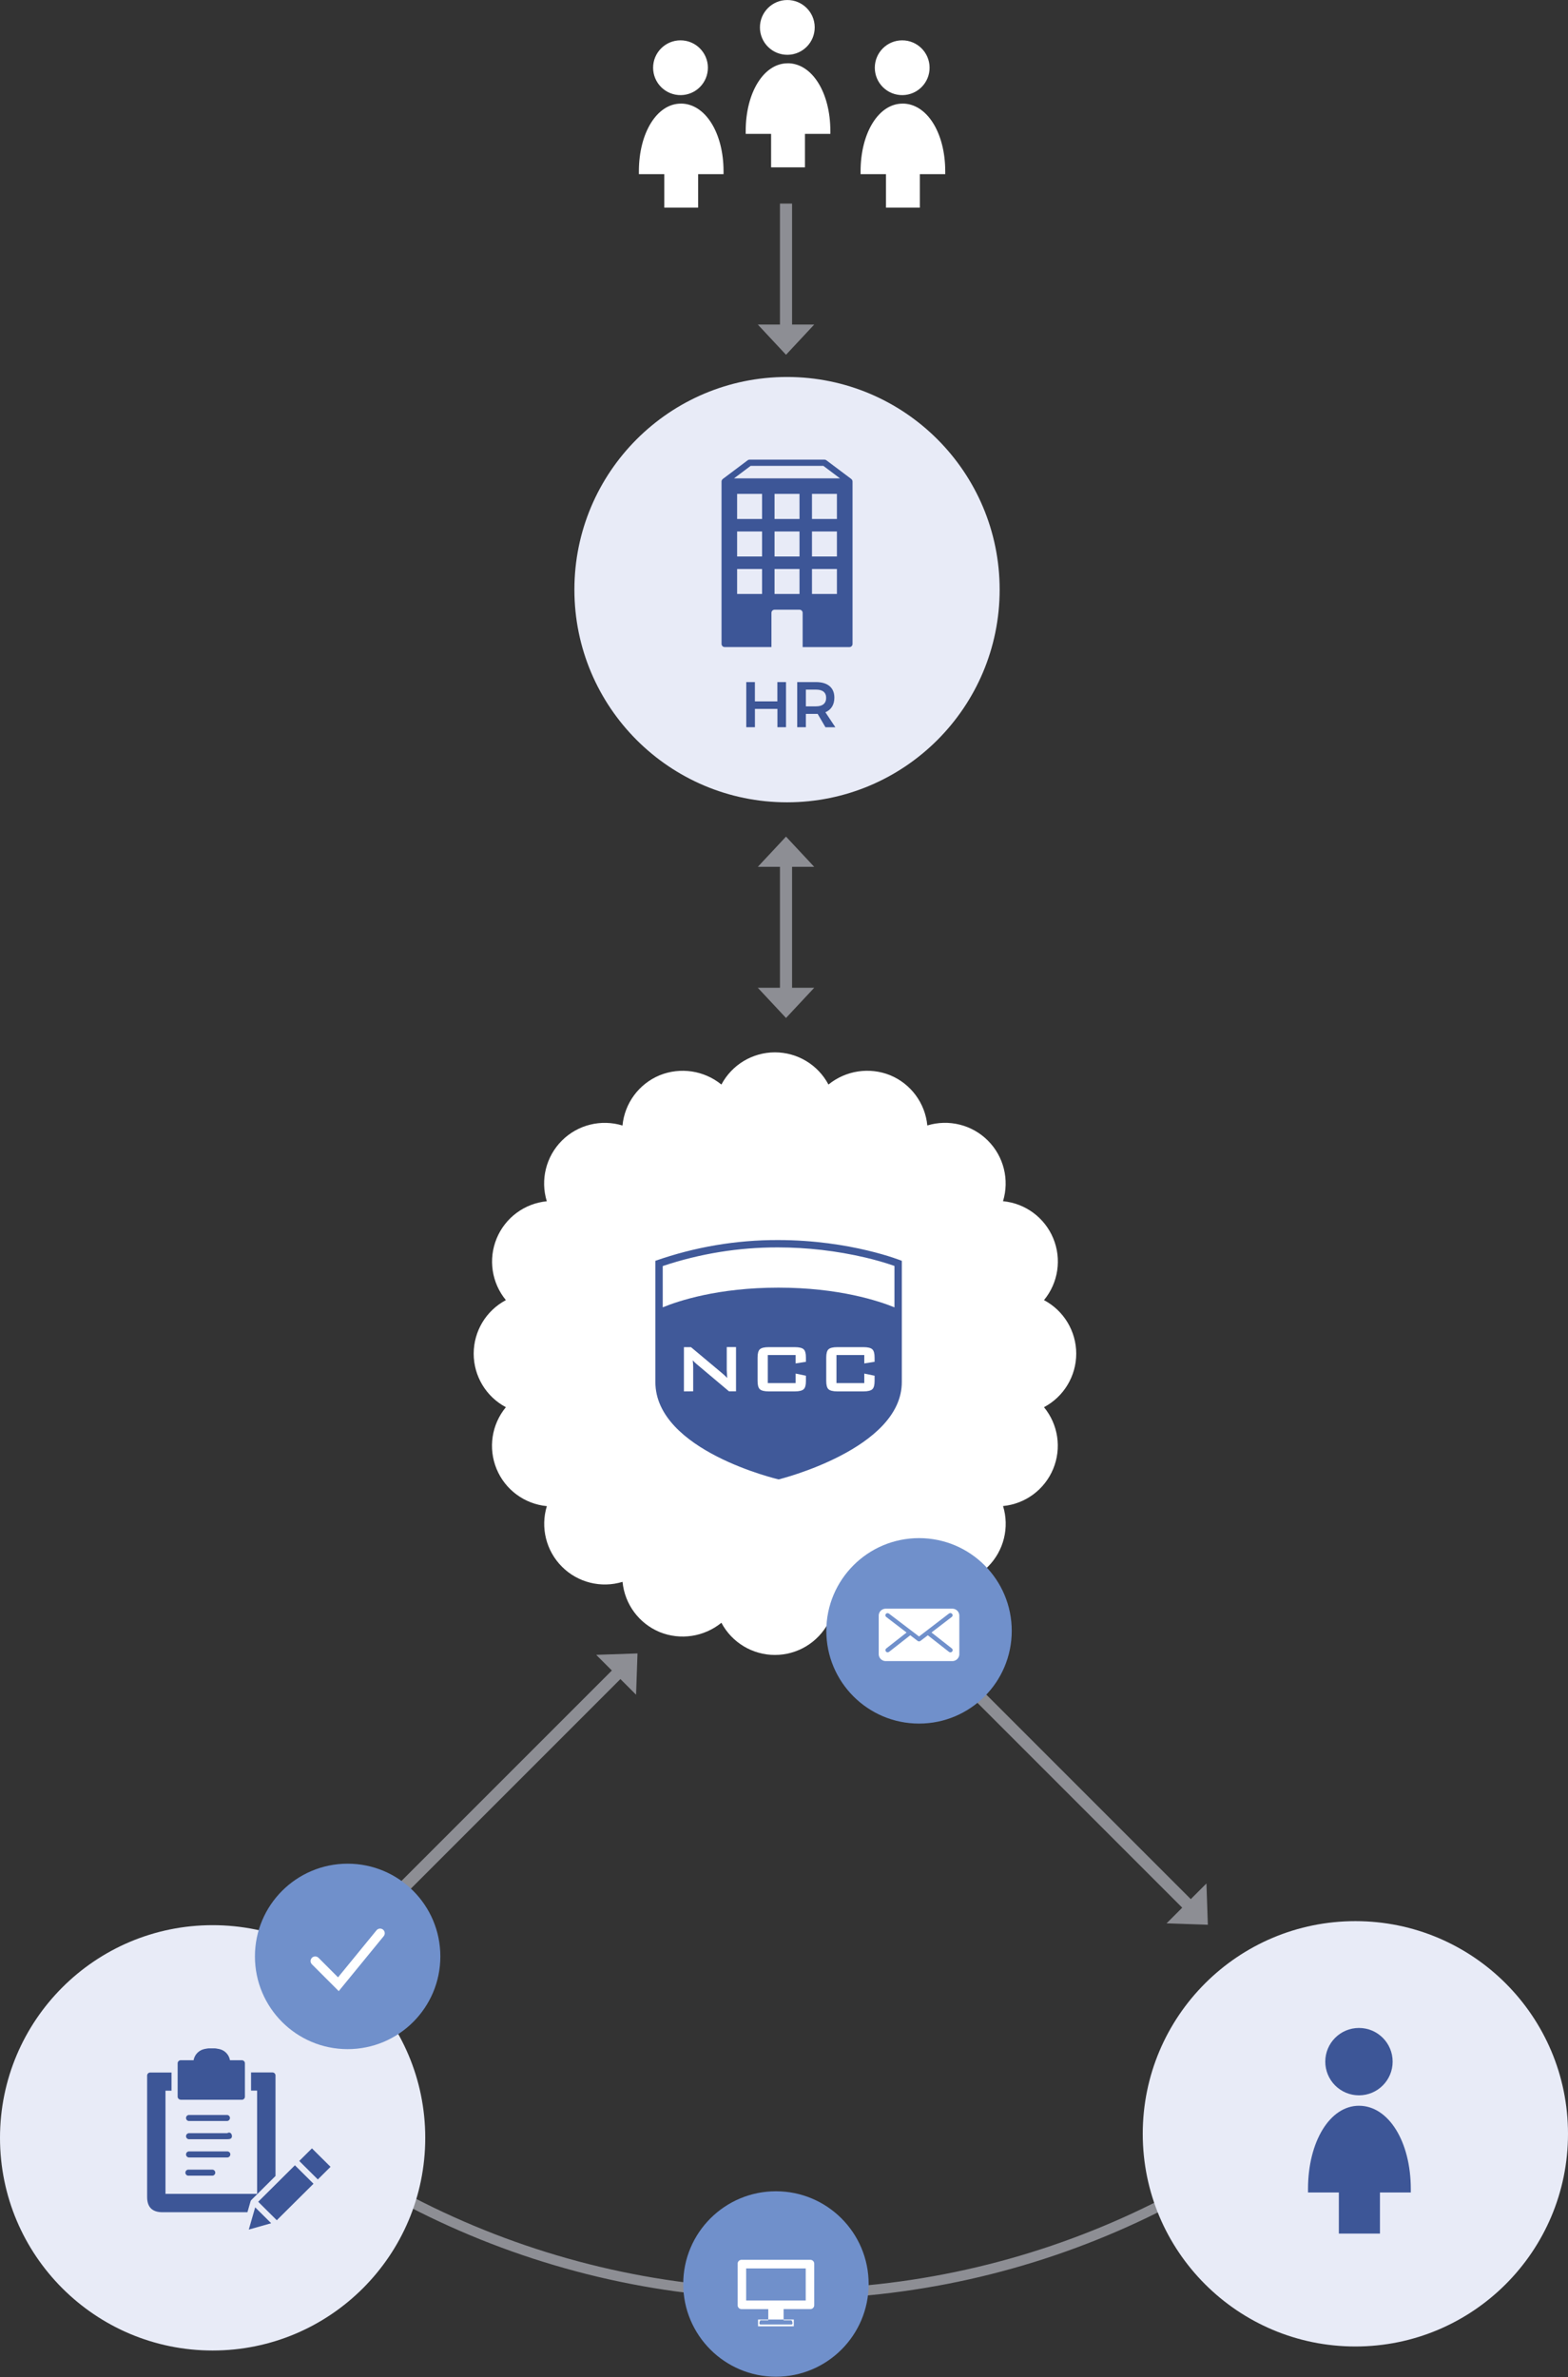 <?xml version="1.0" encoding="UTF-8"?>
<svg xmlns="http://www.w3.org/2000/svg" height="485" viewBox="0 0 320 485" width="320">
  <rect x="0" y="0" width="320" height="485" fill="#333333" stroke="none"/>
  <g fill="none" fill-rule="nonzero">
    <g fill="#e8ebf7">
      <path d="m161.645 66.221v-24.679h-2.468v24.679h-4.52l5.754 6.166 5.755-6.166z" opacity=".5"></path>
      <path d="m161.645 176.864h4.521l-5.755-6.162-5.754 6.162h4.52v24.678h-4.52l5.754 6.162 5.755-6.162h-4.521z" opacity=".5"></path>
      <path d="m246.499 392.72-.288-8.424-3.196 3.196-60.06-60.064-1.748 1.748 60.064 60.06-3.196 3.196z" opacity=".5"></path>
      <path d="m130.102 337.357-8.428.288 3.196 3.196-69.113 69.109 1.748 1.748 69.109-69.113 3.196 3.196z" opacity=".5"></path>
      <path d="m129.357 61.902c-49.952.043-97.343-22.102-129.357-60.446l1.575-1.32c31.616 37.806 78.35 59.671 127.633 59.716 49.283.045 96.057-21.734 127.742-59.482l1.575 1.324c-32.022 38.199-79.323 60.247-129.168 60.208z" opacity=".5" transform="translate(31.671 407.198)"></path>
      <circle cx="43.393" cy="436.195" r="43.393"></circle>
    </g>
    <path d="m51.29 448.88 4.936-4.903v-20.508c-.002-.341-.28-.617-.621-.617h-4.368v3.702h1.234v21.067h-18.702v-21.051h1.234v-3.702h-4.352c-.165-.001-.323.063-.44.179-.117.116-.184.273-.185.438v24.79c0 2.057 1.049 3.097 3.118 3.097h17.353l.633-2.209c.026-.108.082-.206.16-.284zm-4.911-17.353h-7.864c-.313.036-.55.302-.55.617s.236.581.55.617h7.864c.313-.036.55-.302.55-.617s-.236-.581-.55-.617zm-9.493-3.101h12.471c.165.001.323-.063.44-.179.117-.116.184-.273.185-.438v-6.815c.003-.168-.061-.329-.179-.449s-.279-.186-.446-.185h-2.423c-.182-1.057-.947-1.919-1.974-2.225h-.029c-.099-.033-.202-.062-.308-.09h-.082c-.095-.025-.193-.041-.296-.058l-.111-.021-.317-.033h-.123c-.152 0-.308 0-.473 0-.165 0-.321 0-.473 0h-.123l-.317.033-.111.021c-.103 0-.202.033-.296.058h-.082c-.107.029-.21.058-.308.09h-.029c-1.027.306-1.792 1.169-1.974 2.225h-2.628c-.165-.001-.323.063-.44.179-.117.116-.184.273-.185.438v6.815c.002.341.28.617.621.617zm13.886 26.488 4.57-1.296-3.262-3.241zm1.921-5.676 3.792 3.768 7.494-7.445-3.792-3.768zm10.97-10.896-2.591 2.575 3.792 3.768 2.591-2.575zm-17.275-3.097h-7.872c-.313.036-.55.302-.55.617s.236.581.55.617h7.864c.526 0 .954-.095.954-.621s-.411-.954-.954-.621zm.625 4.335c-.002-.341-.28-.617-.621-.617h-7.877c-.313.036-.55.302-.55.617s.236.581.55.617h7.864c.165.001.323-.063.44-.179.117-.116.184-.273.185-.438zm-8.489 3.101c-.237-.027-.47.084-.597.286s-.127.46 0 .662.359.313.597.286h4.718c.237.027.47-.084.597-.286.127-.202.127-.46 0-.662-.127-.202-.359-.313-.597-.286h-4.726z" fill="#3d5697"></path>
    <circle cx="158.355" cy="466.015" fill="#7090cb" r="18.92"></circle>
    <path d="m165.388 461.08h-14.067c-.435.005-.784.359-.782.794v8.473c-.002.209.079.41.226.559.147.149.347.233.556.234h5.47v2.279h-1.563c-.144 0-.259.465-.259.613-.001.069.025.135.073.184.048.049.113.078.182.079h6.256c.069 0 .135-.027.183-.076.049-.049.076-.115.076-.183 0-.148-.115-.613-.259-.613h-1.563v-2.287h5.47c.209-.001.409-.085.556-.234s.228-.35.226-.559v-8.473c0-.433-.349-.785-.782-.79zm-.954 8.308h-12.158v-6.552h12.158zm-9.728 3.875h7.293v1.39h-7.293z" fill="#fff"></path>
    <circle cx="276.607" cy="435.373" fill="#e8ebf7" r="43.393"></circle>
    <path d="m219.64 276.195c-.004-4.578-2.536-8.781-6.581-10.924 2.915-3.529 3.642-8.379 1.89-12.607-1.752-4.228-5.696-7.143-10.252-7.576 1.336-4.375.15-9.131-3.084-12.366s-7.989-4.422-12.365-3.087c-.438-4.555-3.354-8.497-7.58-10.25-4.231-1.706-9.055-.978-12.594 1.9-2.146-4.042-6.348-6.569-10.924-6.569-4.576 0-8.779 2.527-10.924 6.569-3.546-2.879-8.377-3.602-12.611-1.888-4.226 1.754-7.14 5.695-7.576 10.25-4.376-1.341-9.135-.156-12.372 3.081-3.236 3.237-4.42 7.997-3.077 12.372-4.548.443-8.481 3.357-10.229 7.579-1.748 4.222-1.025 9.064 1.879 12.591-4.042 2.146-6.569 6.348-6.569 10.924 0 4.576 2.527 8.779 6.569 10.924-2.917 3.528-3.646 8.38-1.894 12.61 1.752 4.23 5.698 7.145 10.256 7.577-1.334 4.375-.148 9.128 3.086 12.362 3.234 3.234 7.988 4.421 12.362 3.086.436 4.554 3.35 8.495 7.576 10.246 4.231 1.71 9.058.983 12.598-1.896 2.146 4.04 6.348 6.565 10.922 6.565 4.575 0 8.776-2.525 10.922-6.565 3.546 2.875 8.375 3.597 12.607 1.884 4.229-1.75 7.146-5.694 7.58-10.25 4.375 1.341 9.133.156 12.369-3.08 3.236-3.236 4.42-7.994 3.08-12.369 4.549-.442 8.483-3.356 10.232-7.578 1.749-4.222 1.027-9.065-1.878-12.593 4.046-2.143 6.578-6.346 6.581-10.924z" fill="#fff"></path>
    <circle cx="160.617" cy="120.308" fill="#e8ebf7" r="43.393"></circle>
    <path d="m173.985 98.229c-.002-.072-.015-.143-.041-.21-.009-.023-.02-.045-.033-.066-.022-.044-.05-.086-.082-.123l-.058-.062-.037-.037-5.096-3.825c-.11-.083-.245-.128-.383-.128h-15.276c-.138 0-.272.045-.383.128l-5.092 3.825-.037.037-.058.062c-.033.037-.06.079-.082.123-.013.021-.024.043-.033.066-.026.067-.04.138-.041.21v33.152c0 .35.283.635.633.638h9.551v-6.98c-0-.35.283-.635.633-.638h5.096c.35-0.0.635.283.638.633v6.992h9.547c.35 0 .635-.283.638-.633v-33.164zm-18.456 22.963h-5.096v-5.1h5.092v5.1zm0-7.65h-5.096v-5.1h5.092v5.08zm0-7.65h-5.096v-5.121h5.092v5.1zm7.638 15.301h-5.096v-5.1h5.092zm0-7.65h-5.096v-5.1h5.092zm0-7.65h-5.096v-5.121h5.092zm7.638 15.301h-5.096v-5.1h5.092v5.1zm0-7.65h-5.096v-5.1h5.092v5.08zm0-7.65h-5.096v-5.121h5.092v5.1zm-21.01-8.288 3.393-2.55h14.852l3.393 2.55zm2.505 41.563v9.209h1.765v-3.735h4.594v3.735h1.752v-9.209h-1.765v3.932h-4.586v-3.932zm18.176 9.209-2.028-3.052c1.185-.502 1.83-1.538 1.83-2.986 0-2.028-1.357-3.171-3.739-3.171h-3.842v9.209h1.765v-2.711h2.081c.11.006.219.006.329 0l1.592 2.723h2.011zm-6.013-7.671h2.081c1.316 0 2.057.551 2.057 1.682 0 1.131-.736 1.728-2.057 1.728h-2.081z" fill="#3d5697"></path>
    <circle cx="187.558" cy="332.751" fill="#7090cb" r="18.92"></circle>
    <path d="m194.414 328.226h-13.713c-.732.028-1.324.606-1.37 1.337v8.021c.046.731.638 1.309 1.37 1.337h13.709c.732-.028 1.324-.606 1.37-1.337v-8.021c-.046-.73-.635-1.307-1.366-1.337zm-.099 8.744c-.087.108-.219.17-.358.169-.104 0-.206-.034-.288-.099l-4.319-3.381-1.51 1.148c-.167.125-.397.125-.563 0l-1.51-1.156-4.319 3.381c-.082.064-.184.099-.288.099-.139.001-.27-.061-.358-.169-.153-.185-.127-.459.058-.613l4.154-3.253-4.15-3.179c-.093-.07-.155-.173-.171-.288-.016-.115.014-.232.084-.324.159-.194.443-.226.642-.074l6.137 4.668 6.116-4.685c.199-.152.483-.12.642.074.074.09.108.206.096.322-.012.116-.071.222-.162.295l-4.15 3.179 4.154 3.253c.092.07.153.174.169.289.015.115-.016.231-.086.324zm-55.367-317.561c3.078-.039 5.545-2.558 5.52-5.636-.026-3.078-2.535-5.556-5.613-5.543-3.078.013-5.566 2.511-5.567 5.589-0 1.495.598 2.927 1.662 3.977s2.503 1.631 3.998 1.612zm0 1.732c-4.862 0-8.563 5.943-8.563 13.82v.576h5.183v6.828h6.91v-6.828h5.183v-.576c0-7.885-3.747-13.828-8.712-13.828zm45.244-1.732c3.078-.039 5.545-2.558 5.52-5.636-.026-3.078-2.535-5.556-5.613-5.543-3.078.013-5.566 2.511-5.567 5.589-0 1.495.598 2.927 1.662 3.977s2.503 1.631 3.998 1.612zm0 1.732c-4.862 0-8.563 5.943-8.563 13.82v.576h5.183v6.828h6.91v-6.828h5.183v-.576c0-7.885-3.747-13.828-8.712-13.828zm-23.445-9.958c3.078-.039 5.545-2.558 5.52-5.636-.026-3.078-2.535-5.556-5.613-5.543-3.078.013-5.566 2.511-5.567 5.589-0 1.495.598 2.927 1.662 3.977 1.063 1.05 2.503 1.631 3.998 1.612zm0 1.732c-4.862 0-8.563 5.943-8.563 13.82v.576h5.183v6.828h6.91v-6.828h5.183v-.576c0-7.885-3.747-13.828-8.712-13.828z" fill="#fff"></path>
    <path d="m277.339 427.521c3.796 0 6.873-3.077 6.873-6.873s-3.077-6.873-6.873-6.873c-3.796 0-6.873 3.077-6.873 6.873-.001 1.823.723 3.572 2.012 4.861s3.038 2.013 4.861 2.012zm0 2.126c-5.927 0-10.398 7.309-10.398 16.995v.699h6.293v8.391h8.391v-8.391h6.293v-.699c0-9.686-4.549-16.995-10.579-16.995z" fill="#3d5697"></path>
    <path d="m89.867 399.177c0 10.449-8.471 18.92-18.92 18.92s-18.92-8.471-18.92-18.92 8.471-18.92 18.92-18.92 18.92 8.471 18.92 18.92z" fill="#7090cb"></path>
    <path d="m78.174 393.715c.194.159.317.389.342.639.025.25-.051.5-.211.694l-9.176 11.212-5.47-5.466c-.24-.239-.333-.587-.246-.914.087-.327.342-.582.668-.67.327-.088.675.005.915.244l3.99 3.994 7.852-9.6c.333-.405.931-.464 1.337-.132z" fill="#fff"></path>
    <g transform="translate(133.676 252.956)">
      <path d="m.824 18.352v-13.516c7.809-2.683 16.012-4.042 24.269-4.02 12.819 0 22.352 3.208 24.524 4.005v13.531z" fill="#fff"></path>
      <path d="m50.368 4.295s-10.374-4.238-25.275-4.238c-8.52-.021-16.982 1.412-25.02 4.238v24.719c0 14.042 25.155 19.884 25.155 19.884s25.17-6.187 25.14-19.884v-9.912zm-48.793 1.071c7.58-2.541 15.524-3.827 23.518-3.807 5.994.004 11.967.696 17.804 2.06 2.018.47 4.011 1.044 5.97 1.721v8.449c-3.176-1.296-11.314-4.02-23.683-4.02s-20.445 2.718-23.608 4.017z" fill="#405999"></path>
      <path d="m5.9 30.937v-9.026h1.442l6.353 5.316c.365.304.711.63 1.036.976-.06-.841-.09-1.352-.09-1.562v-4.746h1.892v9.026h-1.442l-6.638-5.587c-.268-.226-.519-.472-.751-.736.06.586.09 1.066.09 1.442v4.881zm22.797-7.419h-5.677v5.722h5.677v-1.937l2.102.436v1.066c0 .841-.15 1.412-.466 1.697-.315.285-.901.436-1.772.436h-5.391c-.856 0-1.457-.15-1.772-.436-.315-.285-.466-.856-.466-1.697v-4.761c0-.841.15-1.412.466-1.697.315-.285.901-.436 1.772-.436h5.391c.856 0 1.457.15 1.772.436s.466.856.466 1.697v.856l-2.102.33zm14.012 0h-5.677v5.722h5.677v-1.937l2.102.436v1.066c0 .841-.15 1.412-.466 1.697-.315.285-.901.436-1.772.436h-5.391c-.871 0-1.457-.15-1.772-.436-.315-.285-.466-.856-.466-1.697v-4.761c0-.841.15-1.412.466-1.697s.901-.436 1.772-.436h5.391c.856 0 1.457.15 1.772.436.315.285.466.856.466 1.697v.856l-2.102.33z" fill="#fff"></path>
    </g>
  </g>
</svg>
